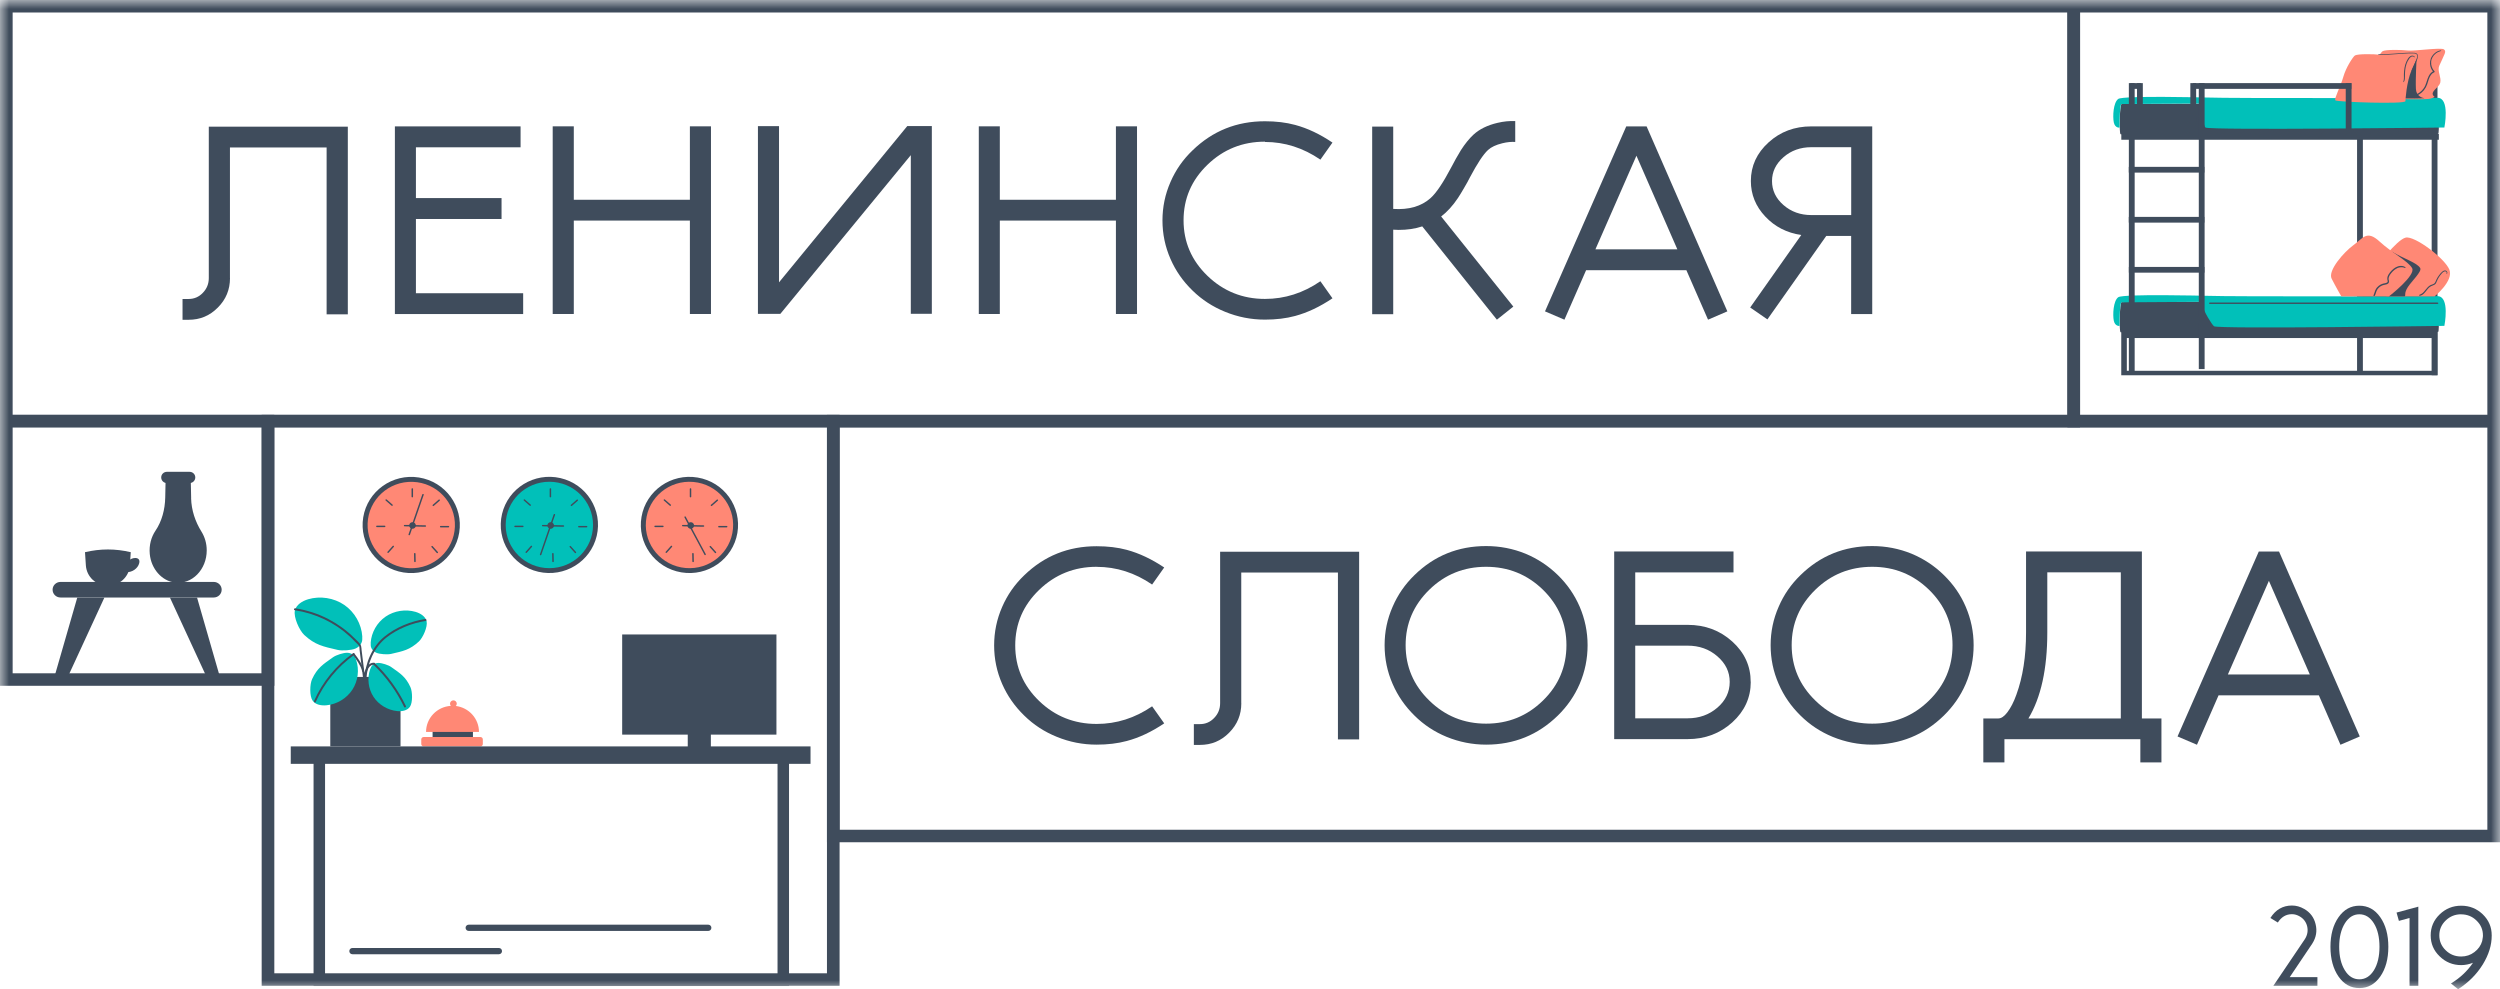 <?xml version="1.0" encoding="UTF-8"?> <svg xmlns="http://www.w3.org/2000/svg" width="139" height="55" viewBox="0 0 139 55" fill="none"><g clip-path="url(#clip0_2_1429)"><mask id="mask0_2_1429" style="mask-type:luminance" maskUnits="userSpaceOnUse" x="0" y="0" width="139" height="55"><path d="M139 0H0V55H139V0Z" fill="white"></path></mask><g mask="url(#mask0_2_1429)"><path d="M12.788 15.463C12.788 16.099 12.564 16.649 12.111 17.101C11.663 17.556 11.123 17.78 10.484 17.78H10.149V16.623H10.484C10.797 16.623 11.063 16.509 11.28 16.279C11.497 16.054 11.609 15.783 11.609 15.46V7.043H19.339V17.477H18.16V8.199H12.785V15.46L12.788 15.463Z" fill="#3F4C5C"></path><path d="M28.944 7.027V8.19H23.125V11.013H27.886V12.176H23.125V16.304H29.088V17.461H21.956V7.027H28.944Z" fill="#3F4C5C"></path><path d="M39.53 17.458H38.358V12.264H31.903V17.458H30.73V7.024H31.903V11.107H38.358V7.024H39.53V17.458Z" fill="#3F4C5C"></path><path d="M51.81 7.011V17.448H50.641V8.626L43.387 17.451H42.141V7.014H43.314V15.697L50.446 7.008H51.81V7.011Z" fill="#3F4C5C"></path><path d="M63.218 17.458H62.045V12.264H55.59V17.458H54.421V7.024H55.59V11.107H62.045V7.024H63.218V17.458Z" fill="#3F4C5C"></path><path d="M70.331 7.877C69.085 7.877 68.02 8.304 67.135 9.16C66.25 10.014 65.806 11.044 65.806 12.249C65.806 13.453 66.25 14.483 67.135 15.337C68.02 16.19 69.088 16.62 70.331 16.62C71.433 16.62 72.459 16.294 73.414 15.637L74.085 16.585C73.392 17.053 72.699 17.382 72.008 17.568C71.507 17.704 70.948 17.771 70.331 17.771C69.558 17.771 68.822 17.625 68.12 17.338C67.432 17.059 66.829 16.668 66.305 16.155C65.777 15.643 65.368 15.059 65.081 14.401C64.78 13.715 64.633 13.001 64.633 12.258C64.633 11.515 64.78 10.798 65.081 10.115C65.368 9.451 65.777 8.866 66.305 8.361C67.42 7.28 68.758 6.742 70.331 6.742C70.948 6.742 71.507 6.809 72.008 6.945C72.702 7.131 73.395 7.46 74.085 7.928L73.414 8.876C72.459 8.222 71.43 7.893 70.331 7.893V7.883V7.877Z" fill="#3F4C5C"></path><path d="M84.26 7.893C84.042 7.877 83.796 7.899 83.528 7.966C83.177 8.051 82.911 8.177 82.736 8.338C82.467 8.585 82.135 9.094 81.729 9.859L81.579 10.143L81.412 10.434C81.288 10.649 81.173 10.842 81.064 11.006C80.777 11.436 80.463 11.781 80.128 12.037L84.141 17.047L83.227 17.774L79.077 12.587C78.68 12.72 78.239 12.783 77.766 12.783C77.677 12.783 77.575 12.78 77.463 12.77V17.47H76.293V7.039H77.463V11.616C78.332 11.673 79.022 11.474 79.534 11.019C79.85 10.738 80.233 10.172 80.684 9.315C80.796 9.1 80.885 8.936 80.946 8.828C81.048 8.648 81.141 8.484 81.227 8.348C81.454 7.997 81.684 7.709 81.93 7.482C82.263 7.178 82.707 6.96 83.26 6.831C83.605 6.749 83.934 6.717 84.247 6.733V7.89H84.25L84.26 7.893Z" fill="#3F4C5C"></path><path d="M91.551 7.027L96.041 17.312L94.967 17.774L93.763 15.024H88.187L86.982 17.774L85.902 17.312L90.42 7.027H91.545H91.551ZM88.705 13.864H93.261L90.986 8.658L88.705 13.864Z" fill="#3F4C5C"></path><path d="M98.271 17.761L97.31 17.097L100.15 13.067C99.348 12.947 98.68 12.606 98.15 12.04C97.616 11.474 97.348 10.813 97.348 10.064C97.348 9.227 97.677 8.512 98.335 7.915C98.99 7.321 99.779 7.027 100.71 7.027H104.096V17.461H102.924V13.118H101.54L98.261 17.767H98.265L98.271 17.761ZM102.927 8.184H100.712C100.108 8.184 99.591 8.367 99.166 8.737C98.738 9.107 98.524 9.549 98.524 10.068C98.524 10.586 98.738 11.035 99.166 11.405C99.591 11.774 100.106 11.958 100.712 11.958H102.927V8.18V8.184Z" fill="#3F4C5C"></path><path d="M60.975 31.514C59.728 31.514 58.665 31.941 57.776 32.798C56.891 33.651 56.447 34.682 56.447 35.886C56.447 37.09 56.891 38.121 57.776 38.974C58.661 39.828 59.728 40.251 60.975 40.251C62.074 40.251 63.103 39.926 64.058 39.271L64.73 40.219C64.036 40.687 63.342 41.016 62.649 41.199C62.147 41.335 61.588 41.402 60.971 41.402C60.198 41.402 59.463 41.256 58.761 40.969C58.073 40.691 57.469 40.299 56.945 39.783C56.418 39.271 56.009 38.687 55.721 38.029C55.421 37.343 55.274 36.629 55.274 35.886C55.274 35.143 55.421 34.426 55.721 33.743C56.009 33.079 56.418 32.494 56.945 31.988C58.061 30.907 59.399 30.37 60.971 30.37C61.588 30.37 62.147 30.436 62.649 30.572C63.342 30.759 64.036 31.088 64.73 31.552L64.058 32.501C63.103 31.846 62.074 31.517 60.975 31.517V31.514Z" fill="#3F4C5C"></path><path d="M69.017 39.101C69.017 39.736 68.794 40.283 68.34 40.738C67.893 41.193 67.353 41.417 66.714 41.417H66.378V40.261H66.714C67.027 40.261 67.292 40.147 67.51 39.916C67.727 39.692 67.839 39.42 67.839 39.094V30.677H75.568V41.111H74.389V31.834H69.014V39.094L69.017 39.101Z" fill="#3F4C5C"></path><path d="M88.27 35.876C88.27 36.629 88.123 37.343 87.829 38.029C87.544 38.69 87.139 39.271 86.618 39.783C85.512 40.864 84.183 41.402 82.63 41.402C81.866 41.402 81.135 41.256 80.431 40.969C79.757 40.691 79.16 40.299 78.642 39.783C78.121 39.271 77.716 38.687 77.431 38.029C77.13 37.343 76.984 36.629 76.984 35.876C76.984 35.124 77.13 34.416 77.431 33.733C77.716 33.069 78.121 32.485 78.642 31.979C79.745 30.898 81.074 30.361 82.63 30.361C83.394 30.361 84.126 30.503 84.822 30.787C85.496 31.069 86.094 31.464 86.618 31.976C87.139 32.485 87.541 33.066 87.829 33.73C88.123 34.416 88.27 35.13 88.27 35.873V35.876ZM82.627 40.235C83.857 40.235 84.912 39.809 85.787 38.952C86.659 38.105 87.094 37.074 87.094 35.87C87.094 34.666 86.659 33.642 85.787 32.788C84.915 31.941 83.863 31.514 82.627 31.514C81.39 31.514 80.342 31.938 79.47 32.788C78.594 33.642 78.153 34.669 78.153 35.87C78.153 37.071 78.594 38.102 79.47 38.952C80.342 39.805 81.393 40.235 82.627 40.235Z" fill="#3F4C5C"></path><path d="M97.342 37.915C97.342 38.791 96.999 39.54 96.316 40.163C95.629 40.782 94.805 41.095 93.836 41.095H89.749V30.661H96.383V31.824H90.919V34.742H93.833C94.805 34.742 95.629 35.051 96.313 35.668C96.999 36.287 97.338 37.036 97.338 37.909L97.342 37.915ZM90.919 39.938H93.833C94.478 39.938 95.028 39.739 95.485 39.347C95.942 38.955 96.172 38.475 96.172 37.915C96.172 37.356 95.945 36.888 95.485 36.49C95.025 36.091 94.478 35.899 93.833 35.899H90.919V39.935V39.938Z" fill="#3F4C5C"></path><path d="M109.734 35.876C109.734 36.629 109.587 37.343 109.292 38.029C109.008 38.69 108.602 39.271 108.081 39.783C106.976 40.864 105.647 41.402 104.094 41.402C103.33 41.402 102.598 41.256 101.895 40.969C101.221 40.691 100.623 40.298 100.106 39.783C99.585 39.271 99.179 38.687 98.895 38.029C98.594 37.343 98.447 36.629 98.447 35.876C98.447 35.124 98.594 34.416 98.895 33.733C99.179 33.069 99.585 32.485 100.106 31.979C101.208 30.898 102.537 30.361 104.094 30.361C104.857 30.361 105.589 30.503 106.286 30.787C106.96 31.069 107.561 31.464 108.081 31.976C108.602 32.485 109.008 33.066 109.292 33.73C109.587 34.416 109.734 35.13 109.734 35.873V35.876ZM104.094 40.235C105.324 40.235 106.378 39.809 107.251 38.952C108.123 38.105 108.561 37.074 108.561 35.87C108.561 34.666 108.127 33.642 107.251 32.788C106.378 31.941 105.327 31.514 104.094 31.514C102.86 31.514 101.809 31.938 100.934 32.788C100.058 33.642 99.617 34.669 99.617 35.87C99.617 37.071 100.058 38.102 100.934 38.952C101.806 39.805 102.857 40.235 104.094 40.235Z" fill="#3F4C5C"></path><path d="M119.089 30.664V39.945H120.176V42.388H119.003V41.101H111.446V42.388H110.273V39.945H111.114C111.27 39.945 111.437 39.831 111.612 39.6C111.794 39.36 111.964 39.037 112.111 38.623C112.469 37.643 112.648 36.49 112.648 35.165V30.661H119.083L119.089 30.664ZM117.917 31.821H113.83V35.168C113.83 37.188 113.478 38.781 112.779 39.948H117.917V31.824V31.821Z" fill="#3F4C5C"></path><path d="M126.714 30.664L131.203 40.947L130.129 41.408L128.928 38.661H123.352L122.151 41.408L121.071 40.947L125.589 30.664H126.714ZM123.867 37.501H128.426L126.151 32.295L123.87 37.501H123.867Z" fill="#3F4C5C"></path><path d="M127.308 54.33H128.848V54.81H126.398L128.155 52.209C128.295 51.984 128.337 51.744 128.276 51.495C128.215 51.258 128.078 51.077 127.867 50.954C127.726 50.872 127.583 50.828 127.436 50.828C127.104 50.828 126.845 50.983 126.647 51.292L126.234 51.039C126.525 50.578 126.927 50.347 127.433 50.347C127.669 50.347 127.892 50.41 128.113 50.537C128.446 50.726 128.656 51.008 128.746 51.378C128.842 51.76 128.781 52.12 128.564 52.462L127.308 54.33Z" fill="#3F4C5C"></path><path d="M131.181 54.937C130.705 54.937 130.321 54.725 130.024 54.298C129.727 53.871 129.573 53.318 129.573 52.645C129.573 51.972 129.724 51.422 130.024 50.995C130.325 50.568 130.708 50.357 131.181 50.357C131.654 50.357 132.044 50.568 132.341 50.995C132.641 51.422 132.792 51.972 132.792 52.645C132.792 53.318 132.641 53.868 132.341 54.298C132.04 54.725 131.654 54.937 131.181 54.937ZM131.181 50.834C130.849 50.834 130.584 51.005 130.373 51.34C130.165 51.678 130.059 52.111 130.059 52.642C130.059 53.173 130.165 53.612 130.373 53.947C130.58 54.286 130.852 54.45 131.181 54.45C131.51 54.45 131.781 54.282 131.99 53.947C132.197 53.609 132.299 53.173 132.299 52.642C132.299 52.111 132.197 51.672 131.99 51.34C131.781 51.001 131.51 50.834 131.181 50.834Z" fill="#3F4C5C"></path><path d="M134.459 54.81H133.97V51.039L133.379 51.201L133.248 50.739L134.459 50.41V54.81Z" fill="#3F4C5C"></path><path d="M136.671 55L136.274 54.681C136.779 54.374 137.188 53.989 137.498 53.53C137.291 53.612 137.07 53.66 136.843 53.66C136.377 53.66 135.974 53.495 135.645 53.173C135.309 52.851 135.146 52.462 135.146 52.007C135.146 51.551 135.312 51.163 135.645 50.84C135.98 50.518 136.377 50.357 136.843 50.357C137.309 50.357 137.712 50.518 138.045 50.84C138.377 51.163 138.54 51.551 138.54 52.007V52.019C138.54 52.55 138.374 53.081 138.048 53.615C137.712 54.162 137.255 54.624 136.667 55.003L136.671 55ZM136.84 50.834C136.507 50.834 136.22 50.948 135.983 51.178C135.744 51.409 135.626 51.681 135.626 52.007C135.626 52.332 135.744 52.607 135.983 52.838C136.22 53.069 136.505 53.182 136.84 53.182C137.118 53.182 137.364 53.1 137.578 52.936C137.792 52.775 137.936 52.572 138.009 52.323C138.022 52.247 138.038 52.177 138.045 52.108C138.045 52.083 138.045 52.063 138.051 52.041V52.01C138.051 51.687 137.933 51.412 137.693 51.182C137.457 50.951 137.172 50.837 136.834 50.837H136.837L136.84 50.834Z" fill="#3F4C5C"></path><path d="M115.651 23.761H0V0H115.651V23.761ZM0.703 23.065H114.948V0.695H0.703V23.065Z" fill="#3F4C5C"></path><path d="M139 46.829H45.979V23.068H139V46.829ZM46.682 46.134H138.297V23.764H46.682V46.134Z" fill="#3F4C5C"></path><path d="M139 23.761H114.948V0H139V23.761ZM115.651 23.065H138.297V0.695H115.651V23.065Z" fill="#3F4C5C"></path><path d="M46.681 54.81H14.549V23.065H46.681V54.81ZM15.252 54.115H45.979V23.761H15.252V54.115Z" fill="#3F4C5C"></path><path d="M15.252 38.13H0V23.065H15.252V38.13ZM0.703 37.435H14.549V23.758H0.703V37.435Z" fill="#3F4C5C"></path><path d="M27.736 53.056H19.597C19.498 53.056 19.422 52.98 19.422 52.882C19.422 52.784 19.498 52.708 19.597 52.708H27.736C27.835 52.708 27.912 52.784 27.912 52.882C27.912 52.98 27.835 53.056 27.736 53.056Z" fill="#3F4C5C"></path><path d="M39.377 51.76H26.062C25.963 51.76 25.886 51.684 25.886 51.586C25.886 51.488 25.963 51.412 26.062 51.412H39.377C39.476 51.412 39.553 51.488 39.553 51.586C39.553 51.684 39.476 51.76 39.377 51.76Z" fill="#3F4C5C"></path><path d="M11.884 32.355H3.365C3.122 32.355 2.924 32.548 2.924 32.788C2.924 33.029 3.122 33.221 3.365 33.221H11.884C12.127 33.221 12.325 33.029 12.325 32.788C12.325 32.548 12.127 32.355 11.884 32.355Z" fill="#3F4C5C"></path><path d="M10.957 33.228L12.325 37.975H11.641L9.449 33.228H10.954H10.957Z" fill="#3F4C5C"></path><path d="M4.295 33.228L2.927 37.975H3.614L5.803 33.228H4.298H4.295Z" fill="#3F4C5C"></path><path d="M10.628 27.696L10.602 26.457H9.212L9.187 27.658C9.174 28.325 9.001 28.983 8.643 29.51C8.407 29.861 8.282 30.313 8.327 30.8C8.404 31.628 8.995 32.301 9.724 32.39C10.679 32.513 11.494 31.663 11.494 30.601C11.494 30.212 11.385 29.855 11.203 29.561C10.858 29.008 10.641 28.369 10.625 27.693L10.628 27.696Z" fill="#3F4C5C"></path><path d="M10.542 26.233H9.279C9.104 26.233 8.963 26.372 8.963 26.545C8.963 26.719 9.104 26.858 9.279 26.858H10.542C10.717 26.858 10.858 26.719 10.858 26.545C10.858 26.372 10.717 26.233 10.542 26.233Z" fill="#3F4C5C"></path><path d="M5.998 32.567C5.349 32.567 4.816 32.074 4.774 31.435L4.726 30.702C5.573 30.5 6.423 30.5 7.27 30.702L7.222 31.435C7.18 32.071 6.643 32.567 5.998 32.567Z" fill="#3F4C5C"></path><path d="M7.113 31.224C7.257 30.986 7.838 30.901 7.742 31.306C7.669 31.616 7.327 31.84 7.014 31.808" fill="#3F4C5C"></path><path d="M4.726 30.705C4.726 30.705 5.851 31.183 7.27 30.705H4.726Z" fill="#3F4C5C"></path><path d="M26.295 40.605H24.052V41.076H26.295V40.605Z" fill="#3F4C5C"></path><path d="M26.71 40.978H23.557C23.483 40.978 23.422 41.038 23.422 41.111V41.367C23.422 41.44 23.483 41.5 23.557 41.5H26.71C26.785 41.5 26.845 41.44 26.845 41.367V41.111C26.845 41.038 26.785 40.978 26.71 40.978Z" fill="#FF8875"></path><path d="M25.343 39.255C25.375 39.221 25.397 39.176 25.397 39.126C25.397 39.022 25.311 38.939 25.209 38.939C25.106 38.939 25.02 39.025 25.02 39.126C25.02 39.173 25.039 39.214 25.068 39.246C24.298 39.293 23.688 39.926 23.688 40.697H26.631C26.631 39.954 26.071 39.344 25.346 39.252L25.343 39.255Z" fill="#FF8875"></path><path d="M22.269 37.637H18.364V41.5H22.269V37.637Z" fill="#3F4C5C"></path><path d="M19.802 36.692C19.987 37.239 19.907 37.865 19.591 38.348C19.275 38.832 18.728 39.161 18.147 39.214C17.866 39.24 17.543 39.186 17.383 38.958C17.204 38.706 17.223 38.035 17.354 37.757C17.642 37.135 17.958 36.938 18.521 36.54C18.69 36.42 19.093 36.291 19.3 36.294C19.508 36.294 19.697 36.42 19.754 36.572L19.805 36.695L19.802 36.692Z" fill="#01C0B9"></path><path d="M20.575 37.226C20.406 37.726 20.479 38.301 20.767 38.743C21.055 39.186 21.559 39.486 22.09 39.537C22.349 39.562 22.643 39.511 22.79 39.3C22.953 39.069 22.937 38.456 22.818 38.2C22.556 37.631 22.265 37.447 21.751 37.087C21.598 36.976 21.227 36.856 21.038 36.859C20.847 36.859 20.677 36.973 20.623 37.115L20.575 37.226Z" fill="#01C0B9"></path><path d="M20.61 35.737C20.649 35.162 20.962 34.612 21.441 34.283C21.921 33.955 22.553 33.857 23.109 34.021C23.381 34.103 23.656 34.274 23.72 34.546C23.787 34.846 23.515 35.459 23.288 35.668C22.783 36.136 22.416 36.202 21.745 36.357C21.543 36.404 21.118 36.376 20.927 36.294C20.735 36.212 20.61 36.031 20.613 35.867V35.734L20.61 35.737Z" fill="#01C0B9"></path><path d="M20.144 35.39C20.099 34.697 19.719 34.031 19.144 33.635C18.565 33.24 17.805 33.12 17.131 33.319C16.805 33.417 16.469 33.623 16.396 33.951C16.312 34.312 16.645 35.051 16.916 35.304C17.523 35.867 17.968 35.946 18.779 36.136C19.022 36.193 19.533 36.158 19.764 36.06C19.994 35.962 20.147 35.744 20.141 35.544V35.386L20.144 35.39Z" fill="#01C0B9"></path><path d="M17.555 39.028C18.019 37.988 18.754 37.081 19.687 36.417C19.744 36.376 19.687 36.278 19.629 36.322C18.683 36.999 17.929 37.915 17.46 38.974C17.431 39.037 17.527 39.094 17.555 39.031V39.028Z" fill="#3F4C5C"></path><path d="M19.617 36.407C19.725 36.543 19.824 36.686 19.914 36.831C20.006 36.983 20.099 37.144 20.134 37.321C20.147 37.391 20.256 37.362 20.243 37.292C20.208 37.109 20.109 36.935 20.013 36.777C19.917 36.622 19.812 36.471 19.7 36.332C19.655 36.275 19.575 36.354 19.62 36.411L19.617 36.407Z" fill="#3F4C5C"></path><path d="M20.77 36.961C21.473 37.637 22.048 38.434 22.47 39.309C22.502 39.372 22.598 39.319 22.566 39.252C22.141 38.367 21.559 37.564 20.847 36.882C20.796 36.831 20.716 36.91 20.767 36.961H20.77Z" fill="#3F4C5C"></path><path d="M20.371 37.77C20.412 36.91 20.793 35.996 21.483 35.45C22.093 34.966 22.901 34.644 23.672 34.524C23.742 34.514 23.713 34.407 23.643 34.416C22.844 34.539 21.997 34.884 21.371 35.399C20.677 35.968 20.3 36.894 20.259 37.77C20.256 37.843 20.367 37.843 20.371 37.77Z" fill="#3F4C5C"></path><path d="M16.386 33.929C17.53 34.1 18.61 34.612 19.457 35.396C19.559 35.488 19.655 35.586 19.748 35.687C19.805 35.747 19.93 35.851 19.965 35.917C19.994 35.974 19.984 36.079 19.994 36.142C20.032 36.458 20.07 36.774 20.112 37.09C20.141 37.327 20.169 37.564 20.198 37.801C20.208 37.871 20.307 37.874 20.31 37.801C20.323 37.536 20.435 36.945 20.796 36.958C20.869 36.958 20.869 36.85 20.796 36.847C20.355 36.834 20.214 37.469 20.198 37.801H20.31C20.243 37.251 20.176 36.701 20.106 36.155C20.096 36.079 20.099 35.99 20.077 35.917C20.026 35.753 19.805 35.583 19.684 35.459C19.272 35.048 18.792 34.701 18.275 34.429C17.693 34.125 17.064 33.92 16.415 33.822C16.345 33.812 16.313 33.917 16.386 33.929Z" fill="#3F4C5C"></path><path d="M39.524 40.649H38.239V41.825H39.524V40.649Z" fill="#3F4C5C"></path><path d="M43.17 35.276H34.593V40.845H43.17V35.276Z" fill="#3F4C5C"></path><path d="M45.065 41.5H16.166V42.47H17.434V54.823H43.87V42.47H45.065V41.5ZM43.231 54.191H18.073V42.47H43.231V54.191Z" fill="#3F4C5C"></path><path d="M25.533 29.614C25.77 28.156 24.768 26.784 23.294 26.549C21.82 26.314 20.433 27.306 20.195 28.764C19.958 30.222 20.96 31.595 22.434 31.829C23.908 32.064 25.296 31.073 25.533 29.614Z" fill="#3F4C5C"></path><path d="M23.883 31.369C25.1 30.812 25.632 29.385 25.07 28.181C24.507 26.976 23.064 26.45 21.847 27.006C20.629 27.562 20.098 28.99 20.66 30.194C21.222 31.399 22.665 31.925 23.883 31.369Z" fill="#3F4C5C"></path><path d="M25.293 29.277C25.34 27.951 24.293 26.838 22.952 26.791C21.612 26.744 20.487 27.78 20.439 29.106C20.391 30.432 21.439 31.545 22.779 31.593C24.12 31.64 25.245 30.603 25.293 29.277Z" fill="#FF8875"></path><path d="M20.952 29.308H21.39C21.441 29.308 21.441 29.226 21.39 29.226H21.361C21.31 29.226 21.31 29.308 21.361 29.308H21.39C21.441 29.308 21.441 29.226 21.39 29.226H20.952C20.901 29.226 20.901 29.308 20.952 29.308Z" fill="#3F4C5C"></path><path d="M21.604 30.734L21.895 30.408C21.876 30.389 21.857 30.37 21.837 30.351C21.831 30.358 21.825 30.364 21.818 30.37C21.802 30.386 21.802 30.411 21.818 30.427C21.834 30.443 21.86 30.443 21.876 30.427C21.882 30.421 21.889 30.414 21.895 30.408C21.911 30.392 21.911 30.367 21.895 30.351C21.879 30.335 21.853 30.335 21.837 30.351C21.742 30.459 21.646 30.569 21.547 30.677C21.531 30.692 21.531 30.718 21.547 30.734C21.563 30.749 21.588 30.749 21.604 30.734Z" fill="#3F4C5C"></path><path d="M23.113 31.217C23.113 31.072 23.106 30.93 23.103 30.784H23.02C23.02 30.784 23.02 30.803 23.02 30.813C23.02 30.863 23.103 30.863 23.103 30.813C23.103 30.803 23.103 30.794 23.103 30.784C23.103 30.734 23.02 30.734 23.02 30.784C23.02 30.93 23.026 31.072 23.029 31.217C23.029 31.268 23.113 31.268 23.113 31.217Z" fill="#3F4C5C"></path><path d="M22.882 27.184V27.617C22.882 27.668 22.965 27.668 22.965 27.617V27.588C22.965 27.538 22.882 27.538 22.882 27.588V27.617C22.882 27.668 22.965 27.668 22.965 27.617V27.184C22.965 27.133 22.882 27.133 22.882 27.184Z" fill="#3F4C5C"></path><path d="M21.441 27.829C21.55 27.924 21.662 28.018 21.77 28.116C21.786 28.132 21.812 28.132 21.828 28.116C21.844 28.101 21.844 28.075 21.828 28.059C21.821 28.053 21.815 28.047 21.809 28.041C21.793 28.025 21.767 28.025 21.751 28.041C21.735 28.056 21.735 28.082 21.751 28.097C21.758 28.104 21.764 28.11 21.77 28.116C21.79 28.097 21.809 28.078 21.828 28.059C21.719 27.965 21.607 27.87 21.499 27.772C21.483 27.756 21.457 27.756 21.441 27.772C21.425 27.788 21.425 27.813 21.441 27.829Z" fill="#3F4C5C"></path><path d="M24.937 29.242H24.499C24.448 29.242 24.448 29.324 24.499 29.324H24.528C24.579 29.324 24.579 29.242 24.528 29.242H24.499C24.448 29.242 24.448 29.324 24.499 29.324H24.937C24.988 29.324 24.988 29.242 24.937 29.242Z" fill="#3F4C5C"></path><path d="M24.343 30.689C24.247 30.582 24.151 30.471 24.052 30.364C24.033 30.383 24.014 30.402 23.994 30.421C24.001 30.427 24.007 30.433 24.014 30.44C24.029 30.456 24.055 30.456 24.071 30.44C24.087 30.424 24.087 30.399 24.071 30.383C24.065 30.376 24.058 30.37 24.052 30.364C24.036 30.348 24.01 30.348 23.994 30.364C23.978 30.38 23.978 30.405 23.994 30.421C24.09 30.528 24.186 30.639 24.285 30.746C24.301 30.762 24.327 30.762 24.343 30.746C24.359 30.73 24.359 30.705 24.343 30.689Z" fill="#3F4C5C"></path><path d="M24.39 27.781C24.282 27.876 24.17 27.971 24.061 28.069L24.119 28.126C24.119 28.126 24.132 28.113 24.138 28.107C24.154 28.091 24.154 28.066 24.138 28.05C24.122 28.034 24.096 28.034 24.081 28.05C24.074 28.056 24.068 28.063 24.061 28.069C24.045 28.085 24.045 28.11 24.061 28.126C24.077 28.142 24.103 28.142 24.119 28.126C24.227 28.031 24.339 27.936 24.448 27.838C24.464 27.822 24.464 27.797 24.448 27.781C24.432 27.765 24.406 27.765 24.39 27.781Z" fill="#3F4C5C"></path><path d="M22.492 29.264C22.831 29.27 23.167 29.28 23.505 29.286H23.652C23.703 29.289 23.703 29.21 23.652 29.207C23.314 29.201 22.978 29.191 22.64 29.185H22.492C22.441 29.182 22.441 29.261 22.492 29.264Z" fill="#3F4C5C"></path><path d="M23.48 27.491C23.256 28.139 23.032 28.79 22.809 29.438C22.777 29.529 22.745 29.621 22.713 29.713C22.697 29.763 22.774 29.782 22.793 29.735C23.017 29.087 23.24 28.436 23.464 27.788C23.496 27.696 23.528 27.604 23.56 27.513C23.576 27.462 23.499 27.443 23.48 27.491Z" fill="#3F4C5C"></path><path d="M23.122 29.216C23.122 29.317 23.039 29.4 22.936 29.4C22.834 29.4 22.751 29.317 22.751 29.216C22.751 29.115 22.834 29.033 22.936 29.033C23.039 29.033 23.122 29.115 23.122 29.216Z" fill="#3F4C5C"></path><path d="M33.178 29.794C33.518 28.356 32.614 26.918 31.16 26.582C29.706 26.246 28.253 27.14 27.913 28.578C27.574 30.017 28.477 31.455 29.931 31.79C31.385 32.126 32.839 31.232 33.178 29.794Z" fill="#3F4C5C"></path><path d="M32.908 29.729C33.213 28.437 32.402 27.145 31.096 26.844C29.79 26.542 28.484 27.344 28.178 28.636C27.873 29.928 28.685 31.22 29.991 31.522C31.297 31.824 32.603 31.021 32.908 29.729Z" fill="#3F4C5C"></path><path d="M30.545 31.59C31.886 31.59 32.973 30.515 32.973 29.188C32.973 27.861 31.886 26.786 30.545 26.786C29.203 26.786 28.116 27.861 28.116 29.188C28.116 30.515 29.203 31.59 30.545 31.59Z" fill="#01C0B9"></path><path d="M28.634 29.308H29.072C29.123 29.308 29.123 29.226 29.072 29.226H29.043C28.992 29.226 28.992 29.308 29.043 29.308H29.072C29.123 29.308 29.123 29.226 29.072 29.226H28.634C28.583 29.226 28.583 29.308 28.634 29.308Z" fill="#3F4C5C"></path><path d="M29.286 30.734C29.382 30.626 29.477 30.515 29.577 30.408C29.593 30.392 29.593 30.367 29.577 30.351C29.561 30.335 29.535 30.335 29.519 30.351C29.513 30.358 29.506 30.364 29.5 30.37C29.484 30.386 29.484 30.411 29.5 30.427C29.516 30.443 29.541 30.443 29.557 30.427C29.564 30.421 29.57 30.414 29.577 30.408C29.557 30.389 29.538 30.37 29.519 30.351C29.423 30.459 29.327 30.569 29.228 30.677C29.212 30.692 29.212 30.718 29.228 30.734C29.244 30.749 29.27 30.749 29.286 30.734Z" fill="#3F4C5C"></path><path d="M30.791 31.217C30.791 31.072 30.785 30.93 30.781 30.784H30.698C30.698 30.784 30.698 30.803 30.698 30.813C30.698 30.863 30.781 30.863 30.781 30.813C30.781 30.803 30.781 30.794 30.781 30.784C30.781 30.734 30.698 30.734 30.698 30.784C30.698 30.93 30.705 31.072 30.708 31.217C30.708 31.268 30.791 31.268 30.791 31.217Z" fill="#3F4C5C"></path><path d="M30.561 27.184V27.617C30.561 27.668 30.644 27.668 30.644 27.617V27.588C30.644 27.538 30.561 27.538 30.561 27.588V27.617C30.561 27.668 30.644 27.668 30.644 27.617V27.184C30.644 27.133 30.561 27.133 30.561 27.184Z" fill="#3F4C5C"></path><path d="M29.123 27.829C29.232 27.924 29.343 28.018 29.452 28.116C29.471 28.097 29.49 28.078 29.509 28.059C29.503 28.053 29.497 28.047 29.49 28.041C29.474 28.025 29.449 28.025 29.433 28.041C29.417 28.056 29.417 28.082 29.433 28.097C29.439 28.104 29.446 28.11 29.452 28.116C29.468 28.132 29.494 28.132 29.509 28.116C29.525 28.101 29.525 28.075 29.509 28.059C29.401 27.965 29.289 27.87 29.18 27.772C29.164 27.756 29.139 27.756 29.123 27.772C29.107 27.788 29.107 27.813 29.123 27.829Z" fill="#3F4C5C"></path><path d="M32.619 29.242H32.181C32.13 29.242 32.13 29.324 32.181 29.324H32.21C32.261 29.324 32.261 29.242 32.21 29.242H32.181C32.13 29.242 32.13 29.324 32.181 29.324H32.619C32.67 29.324 32.67 29.242 32.619 29.242Z" fill="#3F4C5C"></path><path d="M32.024 30.689C31.928 30.582 31.833 30.471 31.733 30.364C31.714 30.383 31.695 30.402 31.676 30.421C31.682 30.427 31.689 30.433 31.695 30.44C31.711 30.456 31.737 30.456 31.753 30.44C31.769 30.424 31.769 30.399 31.753 30.383C31.746 30.376 31.74 30.37 31.733 30.364C31.718 30.348 31.692 30.348 31.676 30.364C31.66 30.38 31.66 30.405 31.676 30.421C31.772 30.528 31.868 30.639 31.967 30.746C31.983 30.762 32.008 30.762 32.024 30.746C32.04 30.73 32.04 30.705 32.024 30.689Z" fill="#3F4C5C"></path><path d="M32.069 27.781C31.96 27.876 31.849 27.971 31.74 28.069C31.759 28.088 31.778 28.107 31.798 28.126C31.804 28.12 31.81 28.113 31.817 28.107C31.833 28.091 31.833 28.066 31.817 28.05C31.801 28.034 31.775 28.034 31.759 28.05C31.753 28.056 31.746 28.063 31.74 28.069C31.724 28.085 31.724 28.11 31.74 28.126C31.756 28.142 31.782 28.142 31.798 28.126C31.906 28.031 32.018 27.936 32.127 27.838C32.143 27.822 32.143 27.797 32.127 27.781C32.111 27.765 32.085 27.765 32.069 27.781Z" fill="#3F4C5C"></path><path d="M30.171 29.264C30.51 29.27 30.845 29.28 31.184 29.286H31.331C31.382 29.289 31.382 29.21 31.331 29.207C30.992 29.201 30.657 29.191 30.318 29.185H30.171C30.12 29.182 30.12 29.261 30.171 29.264Z" fill="#3F4C5C"></path><path d="M30.784 28.603C30.561 29.251 30.337 29.902 30.113 30.55C30.081 30.642 30.049 30.734 30.018 30.825C30.002 30.876 30.078 30.895 30.097 30.847C30.321 30.199 30.545 29.548 30.768 28.9C30.8 28.809 30.832 28.717 30.864 28.625C30.88 28.575 30.804 28.556 30.784 28.603Z" fill="#3F4C5C"></path><path d="M30.804 29.216C30.804 29.317 30.721 29.4 30.618 29.4C30.516 29.4 30.433 29.317 30.433 29.216C30.433 29.115 30.516 29.033 30.618 29.033C30.721 29.033 30.804 29.115 30.804 29.216Z" fill="#3F4C5C"></path><path d="M40.998 29.635C41.248 28.179 40.258 26.798 38.786 26.551C37.314 26.303 35.918 27.283 35.668 28.739C35.418 30.195 36.409 31.576 37.881 31.823C39.353 32.071 40.748 31.091 40.998 29.635Z" fill="#3F4C5C"></path><path d="M39.187 31.437C40.443 30.97 41.078 29.585 40.607 28.343C40.135 27.101 38.735 26.472 37.48 26.939C36.224 27.405 35.588 28.79 36.06 30.032C36.531 31.274 37.931 31.903 39.187 31.437Z" fill="#3F4C5C"></path><path d="M40.753 29.402C40.873 28.081 39.887 26.914 38.551 26.796C37.215 26.677 36.035 27.653 35.916 28.974C35.796 30.296 36.782 31.463 38.118 31.581C39.454 31.699 40.634 30.724 40.753 29.402Z" fill="#FF8875"></path><path d="M36.421 29.308H36.859C36.91 29.308 36.91 29.226 36.859 29.226H36.83C36.779 29.226 36.779 29.308 36.83 29.308H36.859C36.91 29.308 36.91 29.226 36.859 29.226H36.421C36.37 29.226 36.37 29.308 36.421 29.308Z" fill="#3F4C5C"></path><path d="M37.073 30.734C37.169 30.626 37.265 30.515 37.364 30.408C37.345 30.389 37.325 30.37 37.306 30.351C37.3 30.358 37.293 30.364 37.287 30.37C37.271 30.386 37.271 30.411 37.287 30.427C37.303 30.443 37.329 30.443 37.345 30.427C37.351 30.421 37.357 30.414 37.364 30.408C37.38 30.392 37.38 30.367 37.364 30.351C37.348 30.335 37.322 30.335 37.306 30.351C37.21 30.459 37.114 30.569 37.015 30.677C36.999 30.692 36.999 30.718 37.015 30.734C37.031 30.749 37.057 30.749 37.073 30.734Z" fill="#3F4C5C"></path><path d="M38.578 31.217C38.578 31.072 38.572 30.93 38.569 30.784C38.569 30.734 38.485 30.734 38.485 30.784C38.485 30.794 38.485 30.803 38.485 30.813C38.485 30.863 38.569 30.863 38.569 30.813C38.569 30.803 38.569 30.794 38.569 30.784H38.485C38.485 30.93 38.492 31.072 38.495 31.217C38.495 31.268 38.578 31.268 38.578 31.217Z" fill="#3F4C5C"></path><path d="M38.351 27.184V27.617C38.351 27.668 38.434 27.668 38.434 27.617V27.588C38.434 27.538 38.351 27.538 38.351 27.588V27.617C38.351 27.668 38.434 27.668 38.434 27.617V27.184C38.434 27.133 38.351 27.133 38.351 27.184Z" fill="#3F4C5C"></path><path d="M36.91 27.829C37.019 27.924 37.131 28.018 37.239 28.116C37.255 28.132 37.281 28.132 37.297 28.116C37.313 28.101 37.313 28.075 37.297 28.059C37.29 28.053 37.284 28.047 37.278 28.041C37.262 28.025 37.236 28.025 37.22 28.041C37.204 28.056 37.204 28.082 37.22 28.097C37.227 28.104 37.233 28.11 37.239 28.116C37.258 28.097 37.278 28.078 37.297 28.059C37.188 27.965 37.076 27.87 36.968 27.772C36.952 27.756 36.926 27.756 36.91 27.772C36.894 27.788 36.894 27.813 36.91 27.829Z" fill="#3F4C5C"></path><path d="M40.406 29.242H39.968C39.917 29.242 39.917 29.324 39.968 29.324H39.997C40.048 29.324 40.048 29.242 39.997 29.242H39.968C39.917 29.242 39.917 29.324 39.968 29.324H40.406C40.457 29.324 40.457 29.242 40.406 29.242Z" fill="#3F4C5C"></path><path d="M39.811 30.689C39.716 30.582 39.62 30.471 39.521 30.364C39.502 30.383 39.482 30.402 39.463 30.421C39.469 30.427 39.476 30.433 39.482 30.44C39.498 30.456 39.524 30.456 39.54 30.44C39.556 30.424 39.556 30.399 39.54 30.383C39.533 30.376 39.527 30.37 39.521 30.364C39.505 30.348 39.479 30.348 39.463 30.364C39.447 30.38 39.447 30.405 39.463 30.421C39.559 30.528 39.655 30.639 39.754 30.746C39.77 30.762 39.795 30.762 39.811 30.746C39.827 30.73 39.827 30.705 39.811 30.689Z" fill="#3F4C5C"></path><path d="M39.856 27.781C39.748 27.876 39.636 27.971 39.527 28.069L39.585 28.126C39.585 28.126 39.597 28.113 39.604 28.107C39.62 28.091 39.62 28.066 39.604 28.05C39.588 28.034 39.562 28.034 39.546 28.05C39.54 28.056 39.533 28.063 39.527 28.069C39.511 28.085 39.511 28.11 39.527 28.126C39.543 28.142 39.569 28.142 39.585 28.126C39.693 28.031 39.805 27.936 39.914 27.838C39.93 27.822 39.93 27.797 39.914 27.781C39.898 27.765 39.872 27.765 39.856 27.781Z" fill="#3F4C5C"></path><path d="M37.958 29.264C38.297 29.27 38.633 29.28 38.971 29.286H39.118C39.169 29.289 39.169 29.21 39.118 29.207C38.779 29.201 38.444 29.191 38.105 29.185H37.958C37.907 29.182 37.907 29.261 37.958 29.264Z" fill="#3F4C5C"></path><path d="M38.057 28.771C38.383 29.378 38.706 29.981 39.032 30.588C39.077 30.674 39.124 30.762 39.169 30.847C39.195 30.895 39.265 30.854 39.239 30.806C38.914 30.199 38.591 29.596 38.265 28.989C38.22 28.904 38.172 28.815 38.127 28.73C38.102 28.682 38.032 28.723 38.057 28.771Z" fill="#3F4C5C"></path><path d="M38.591 29.216C38.591 29.317 38.508 29.4 38.406 29.4C38.303 29.4 38.22 29.317 38.22 29.216C38.22 29.115 38.303 29.033 38.406 29.033C38.508 29.033 38.591 29.115 38.591 29.216Z" fill="#3F4C5C"></path><path d="M135.36 3.468H131.213V6.031H135.36V3.468Z" fill="#4A3333"></path><path d="M135.36 14.218H131.213V16.781H135.36V14.218Z" fill="#4A3333"></path><path d="M131.376 3.524H131.053V20.669H131.376V3.524Z" fill="#3F4C5C"></path><path d="M135.527 3.616V3.297H131.057V3.616H135.527Z" fill="#4A3333"></path><path d="M117.942 18.447V20.865H135.524V18.447H117.942ZM135.213 20.616H118.252V18.795H135.213V20.616Z" fill="#3F4C5C"></path><path d="M117.955 16.794C117.955 16.794 135.472 16.671 135.536 16.826C135.597 16.977 135.629 18.378 135.568 18.453C135.508 18.529 117.975 18.577 117.898 18.469C117.821 18.362 117.853 16.841 117.959 16.794H117.955Z" fill="#3F4C5C"></path><path d="M135.6 7.77V7.45H117.945V7.77H135.6Z" fill="#3F4C5C"></path><path d="M117.955 5.784C117.955 5.784 135.472 5.661 135.536 5.816C135.6 5.971 135.629 7.368 135.568 7.444C135.508 7.52 117.975 7.567 117.898 7.46C117.821 7.352 117.853 5.832 117.959 5.784H117.955Z" fill="#3F4C5C"></path><path d="M135.524 3.287H135.201V20.862H135.524V3.287Z" fill="#3F4C5C"></path><path d="M135.524 5.44C135.524 5.44 124.18 5.478 122.643 5.421C122.643 5.421 118.054 5.304 117.776 5.5C117.498 5.696 117.46 6.477 117.527 6.805C117.597 7.134 117.849 7.096 117.849 7.096C117.837 6.613 117.875 5.819 117.952 5.784C117.952 5.784 119.805 5.769 122.259 5.756C122.362 5.756 122.445 5.835 122.448 5.933C122.461 6.278 122.502 7.001 122.623 7.09C122.841 7.251 135.907 7.09 135.907 7.09C135.907 7.09 136.236 5.437 135.52 5.437L135.524 5.44Z" fill="#01C0B9"></path><path d="M135.524 16.465C135.524 16.465 124.18 16.503 122.643 16.446C122.643 16.446 118.054 16.329 117.776 16.525C117.498 16.721 117.46 17.502 117.527 17.831C117.597 18.16 117.849 18.122 117.849 18.122C117.837 17.638 117.875 16.845 117.952 16.81C117.952 16.81 119.805 16.794 122.259 16.781C122.362 16.781 122.429 16.86 122.448 16.958C122.521 17.309 122.982 18.052 123.1 18.14C123.317 18.302 135.907 18.118 135.907 18.118C135.907 18.118 136.236 16.465 135.52 16.465H135.524Z" fill="#01C0B9"></path><path d="M135.36 5.38C135.36 5.38 135.261 5.32 135.255 5.228C135.239 5.016 135.622 4.839 135.68 4.59C135.747 4.302 135.501 3.939 135.622 3.66C135.917 2.99 136.038 2.87 135.885 2.747C135.731 2.624 134.223 2.854 133.868 2.807C133.514 2.763 132.644 2.753 132.475 2.845C132.383 2.895 131.976 3.496 131.823 4.043C131.667 4.59 131.306 5.25 131.382 5.342C131.449 5.421 134.236 5.582 135.041 5.5C135.178 5.484 135.36 5.408 135.36 5.383V5.38Z" fill="#FF8875"></path><path d="M135.715 2.801C135.514 2.82 135.335 2.952 135.226 3.114C135.111 3.287 135.079 3.502 135.133 3.701C135.159 3.799 135.207 3.891 135.271 3.973C135.057 4.087 134.983 4.34 134.916 4.558C134.878 4.681 134.833 4.801 134.76 4.906C134.696 5.001 134.613 5.083 134.52 5.149C134.415 5.225 134.293 5.279 134.166 5.314C134.12 5.326 134.14 5.389 134.184 5.38C134.415 5.332 134.622 5.197 134.77 5.016C134.846 4.922 134.906 4.814 134.948 4.697C134.996 4.568 135.022 4.428 135.083 4.302C135.137 4.185 135.217 4.068 135.341 4.021C135.367 4.011 135.38 3.98 135.357 3.961C135.223 3.822 135.156 3.629 135.172 3.436C135.185 3.249 135.29 3.079 135.437 2.968C135.52 2.905 135.619 2.864 135.718 2.835C135.737 2.829 135.734 2.801 135.715 2.804V2.801Z" fill="#3F4C5C"></path><path d="M134.804 5.465C134.641 5.434 134.344 5.326 134.325 4.947C134.296 4.422 134.363 3.243 134.363 3.243C134.363 3.243 133.629 3.502 133.041 4.264C132.657 4.76 132.287 5.108 132.29 5.427C133.076 5.468 134.184 5.494 134.804 5.465Z" fill="#3F4C5C"></path><path d="M132.702 16.478C132.702 16.478 131.552 15.618 131.852 15.204C132.152 14.79 133.255 13.339 133.747 13.213C134.239 13.083 135.933 14.363 136.185 14.992C136.437 15.621 135.36 16.481 135.36 16.481H132.702V16.478Z" fill="#FF8875"></path><path d="M134.568 14.91C134.383 14.6 133.651 14.389 132.999 13.996C132.491 14.474 132.002 14.992 131.852 15.201C131.552 15.615 132.702 16.475 132.702 16.475H133.705C133.773 16.421 133.651 16.304 133.884 15.95C134.092 15.634 134.67 15.087 134.565 14.91H134.568Z" fill="#3F4C5C"></path><path d="M136.012 15.055C135.942 15.011 135.855 15.052 135.795 15.1C135.725 15.157 135.667 15.226 135.616 15.296C135.562 15.368 135.51 15.447 135.472 15.53C135.453 15.571 135.434 15.612 135.418 15.653C135.402 15.691 135.383 15.729 135.351 15.757C135.29 15.811 135.201 15.82 135.131 15.855C135.012 15.918 134.929 16.029 134.846 16.13C134.801 16.187 134.756 16.244 134.702 16.291C134.648 16.339 134.587 16.364 134.523 16.389C134.495 16.399 134.497 16.443 134.529 16.443C134.651 16.443 134.756 16.342 134.83 16.257C134.913 16.162 134.98 16.054 135.076 15.972C135.127 15.928 135.181 15.903 135.245 15.88C135.325 15.852 135.396 15.82 135.44 15.748C135.46 15.713 135.476 15.678 135.488 15.64C135.504 15.599 135.524 15.561 135.542 15.52C135.584 15.441 135.629 15.368 135.683 15.299C135.712 15.261 135.744 15.223 135.776 15.188C135.808 15.153 135.839 15.122 135.885 15.1C135.923 15.081 135.967 15.078 136.003 15.106C136.031 15.128 136.051 15.166 136.025 15.198C136.012 15.217 136.041 15.232 136.057 15.217C136.098 15.163 136.06 15.09 136.009 15.059L136.012 15.055Z" fill="#3F4C5C"></path><path d="M130.177 16.478C130.177 16.478 129.87 15.95 129.641 15.498C129.407 15.046 130.337 14 130.858 13.624C131.379 13.247 131.587 12.77 132.299 13.424C133.012 14.079 133.875 14.505 134.111 14.904C134.347 15.302 132.826 16.478 132.826 16.478H130.177Z" fill="#FF8875"></path><path d="M135.533 16.898H122.863C122.841 16.898 122.825 16.879 122.825 16.86C122.825 16.841 122.844 16.822 122.863 16.822H135.533C135.555 16.822 135.571 16.841 135.571 16.86C135.571 16.879 135.552 16.898 135.533 16.898Z" fill="#3F4C5C"></path><path d="M133.743 14.86C133.667 14.806 133.581 14.78 133.485 14.784C133.389 14.784 133.3 14.812 133.216 14.856C133.133 14.901 133.057 14.961 132.989 15.027C132.922 15.097 132.855 15.169 132.807 15.255C132.76 15.334 132.724 15.428 132.734 15.523C132.734 15.549 132.74 15.571 132.746 15.593C132.753 15.615 132.762 15.637 132.756 15.659C132.753 15.684 132.73 15.7 132.708 15.713C132.644 15.748 132.568 15.751 132.497 15.77C132.414 15.792 132.337 15.833 132.267 15.884C132.191 15.941 132.126 16.016 132.085 16.102C132.06 16.149 132.044 16.2 132.028 16.253C132.008 16.31 131.99 16.364 131.967 16.421C131.951 16.459 132.012 16.481 132.031 16.449C132.085 16.367 132.098 16.266 132.136 16.178C132.168 16.102 132.216 16.035 132.277 15.982C132.335 15.928 132.405 15.887 132.478 15.861C132.549 15.836 132.625 15.833 132.696 15.808C132.76 15.786 132.823 15.745 132.83 15.669C132.836 15.624 132.814 15.583 132.807 15.539C132.801 15.495 132.807 15.454 132.82 15.413C132.846 15.324 132.9 15.245 132.957 15.179C133.015 15.109 133.079 15.043 133.153 14.989C133.235 14.929 133.325 14.882 133.427 14.866C133.523 14.85 133.632 14.86 133.718 14.901C133.743 14.913 133.759 14.882 133.737 14.866L133.743 14.86Z" fill="#3F4C5C"></path><path d="M133.741 5.623C133.741 5.592 133.795 4.568 134.086 3.897C134.379 3.227 134.501 3.107 134.347 2.984C134.194 2.861 132.686 3.091 132.331 3.044C131.976 3 131.107 2.99 130.938 3.082C130.845 3.132 130.439 3.733 130.286 4.28C130.13 4.827 129.769 5.487 129.845 5.579C129.922 5.671 133.741 5.807 133.741 5.623Z" fill="#FF8875"></path><path d="M134.261 3.164C134.207 3.072 134.082 3.076 134.002 3.132C133.907 3.199 133.846 3.316 133.798 3.417C133.696 3.638 133.664 3.882 133.657 4.125C133.657 4.267 133.67 4.409 133.625 4.549C133.619 4.564 133.645 4.574 133.654 4.561C133.715 4.463 133.715 4.34 133.715 4.226C133.715 4.112 133.718 3.999 133.731 3.885C133.757 3.664 133.823 3.436 133.958 3.256C133.993 3.208 134.038 3.161 134.095 3.145C134.143 3.132 134.204 3.139 134.236 3.18C134.248 3.196 134.274 3.18 134.264 3.164H134.261Z" fill="#3F4C5C"></path><path d="M134.104 3.939H134.098C134.089 3.935 134.082 3.923 134.089 3.913C134.136 3.806 134.178 3.711 134.216 3.629C134.415 3.186 134.453 3.091 134.338 3C134.255 2.933 133.651 2.981 133.165 3.016C132.772 3.044 132.401 3.072 132.248 3.053C132.239 3.053 132.229 3.041 132.232 3.031C132.232 3.022 132.245 3.012 132.255 3.016C132.401 3.034 132.772 3.006 133.162 2.978C133.83 2.927 134.274 2.902 134.36 2.971C134.501 3.082 134.443 3.215 134.248 3.648C134.21 3.73 134.168 3.825 134.12 3.932C134.118 3.939 134.111 3.945 134.102 3.945L134.104 3.939Z" fill="#3F4C5C"></path><path d="M130.736 4.941V4.621H121.927V4.941H130.736Z" fill="#3F4C5C"></path><path d="M119.035 4.941V4.621H118.438V4.941H119.035Z" fill="#3F4C5C"></path><path d="M122.576 4.621H122.253V20.521H122.576V4.621Z" fill="#3F4C5C"></path><path d="M122.106 4.621H121.783V6.553H122.106V4.621Z" fill="#3F4C5C"></path><path d="M119.141 4.621H118.818V6.553H119.141V4.621Z" fill="#3F4C5C"></path><path d="M122.109 6.815V6.496H118.818V6.815H122.109Z" fill="#3F4C5C"></path><path d="M122.563 9.597V9.277H118.361V9.597H122.563Z" fill="#3F4C5C"></path><path d="M122.563 12.378V12.059H118.361V12.378H122.563Z" fill="#3F4C5C"></path><path d="M122.566 15.16V14.841H118.364V15.16H122.566Z" fill="#3F4C5C"></path><path d="M122.566 17.941V17.622H118.364V17.941H122.566Z" fill="#3F4C5C"></path><path d="M118.687 4.621H118.364V20.713H118.687V4.621Z" fill="#3F4C5C"></path><path d="M130.746 4.621H130.423V7.46H130.746V4.621Z" fill="#3F4C5C"></path></g></g><defs><clipPath id="clip0_2_1429"><rect width="139" height="55" fill="white"></rect></clipPath></defs></svg> 